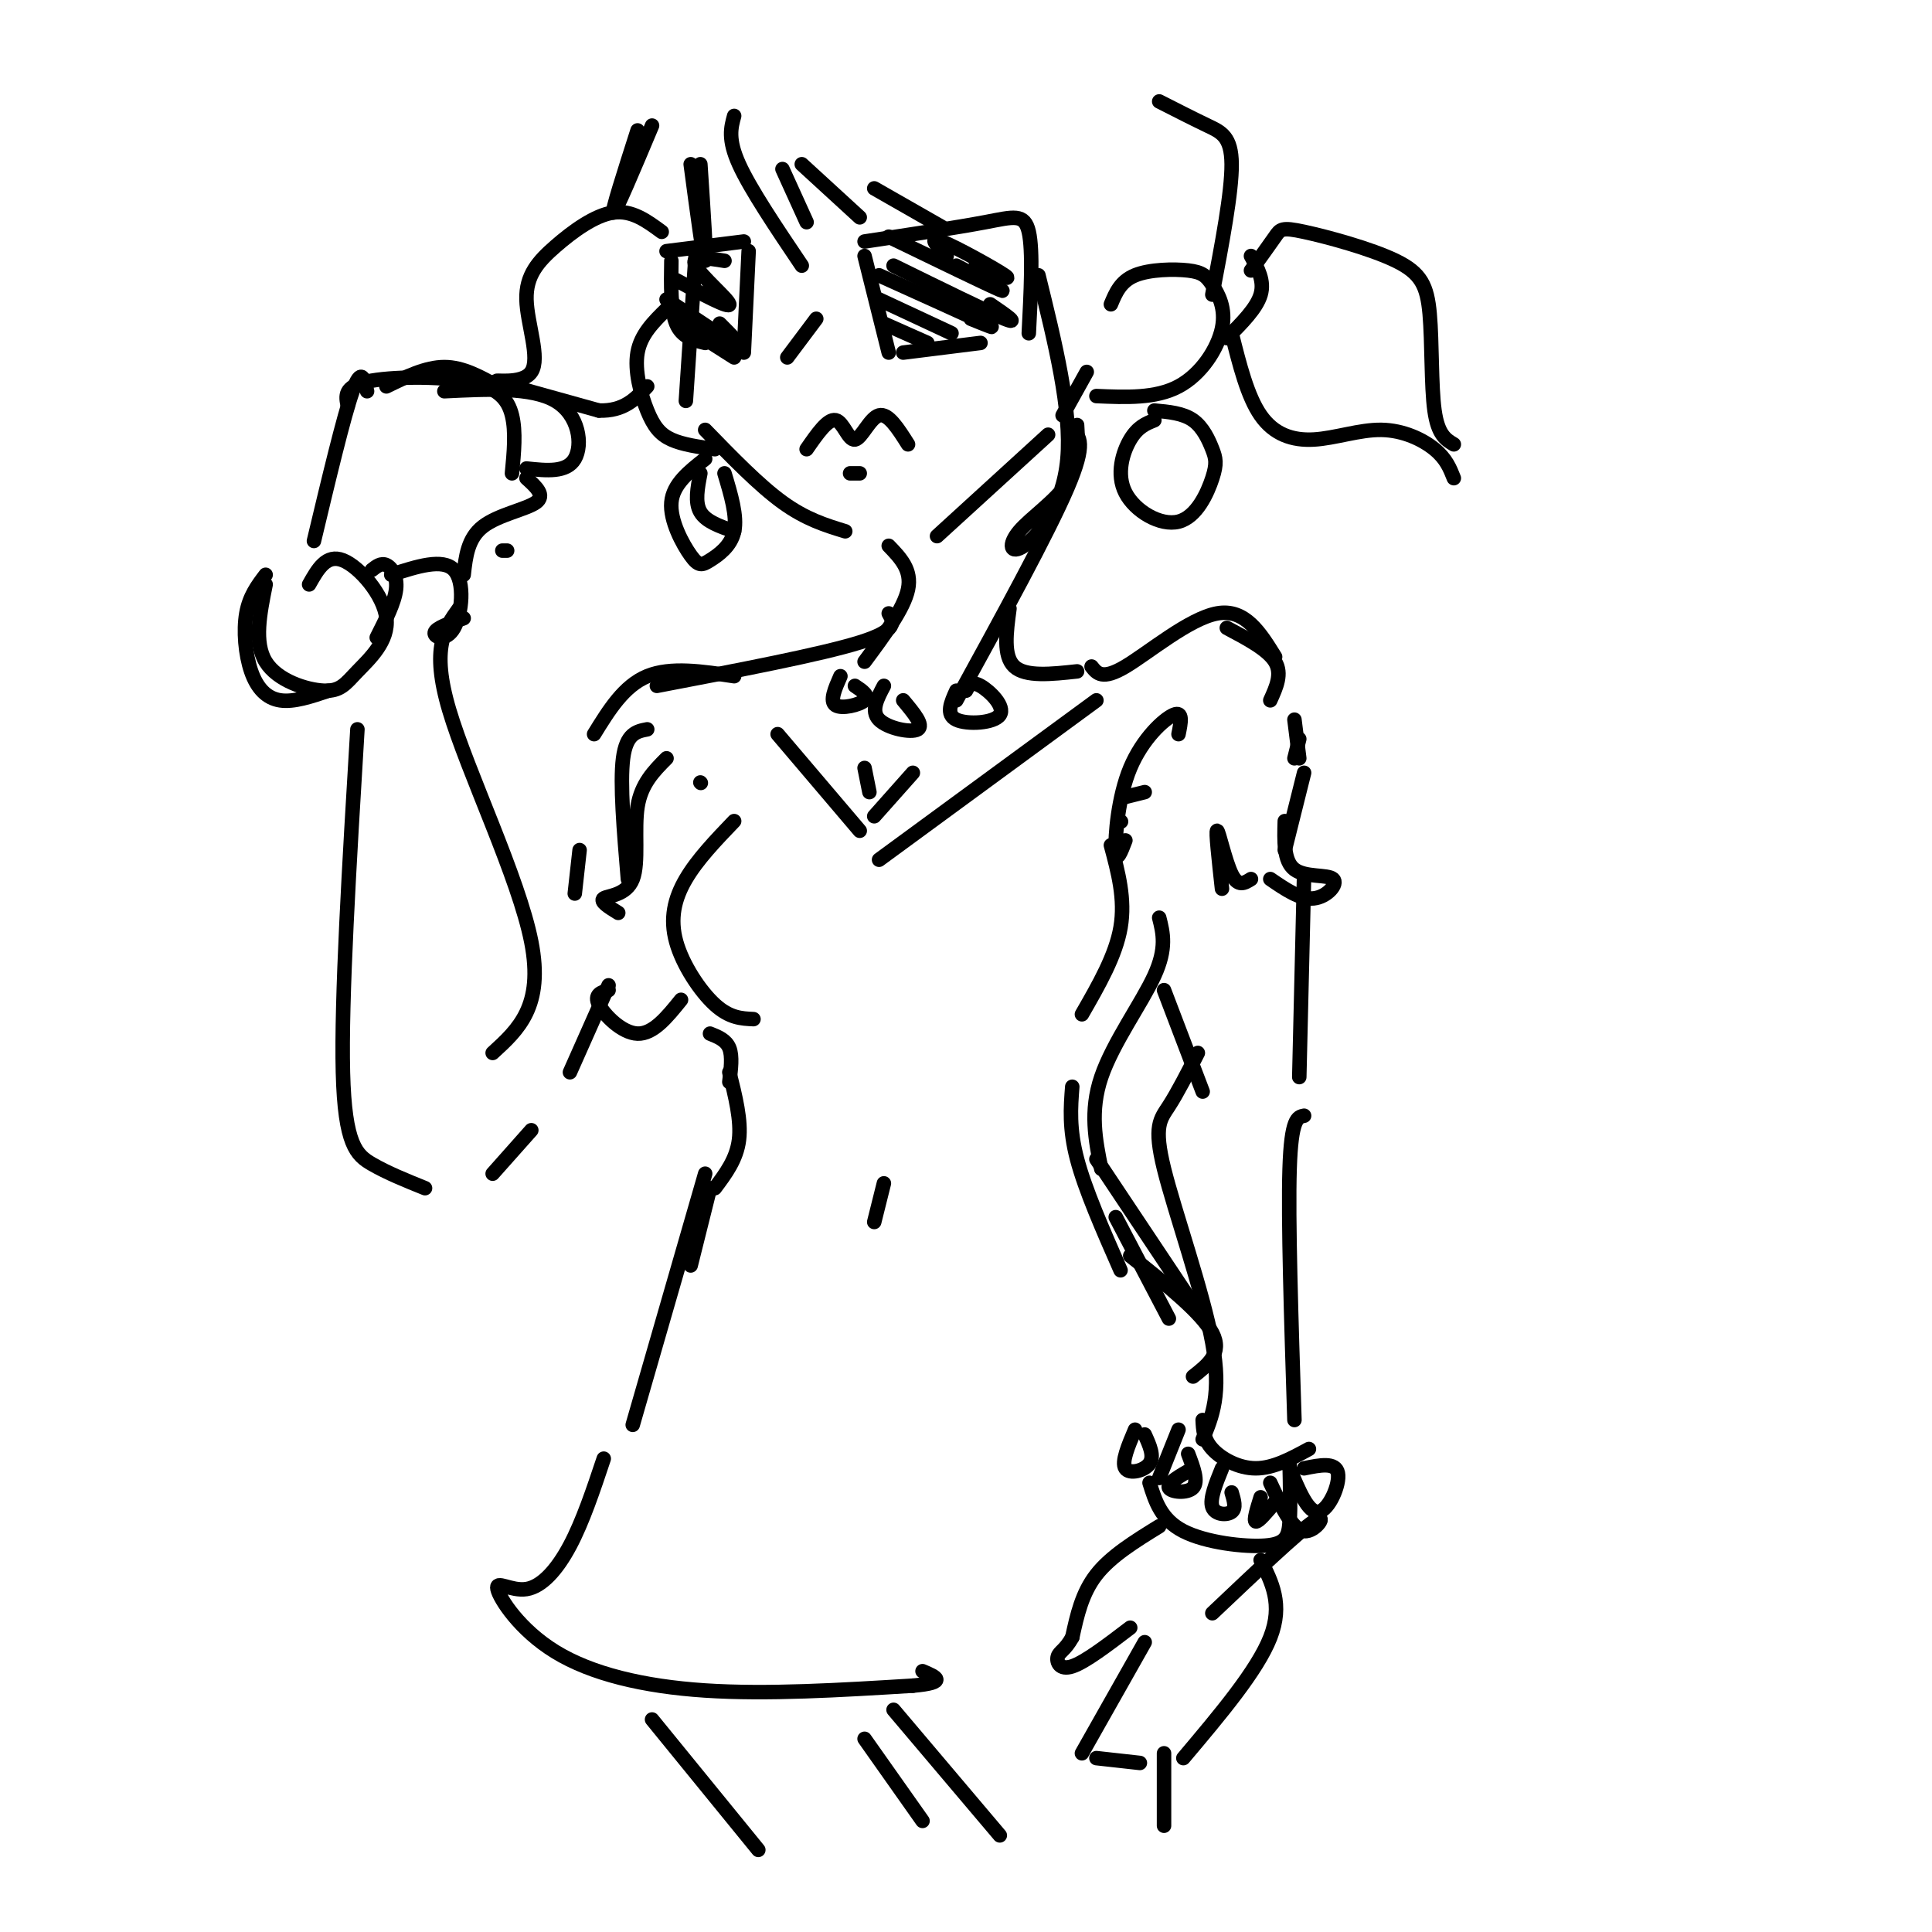 <svg viewBox='0 0 400 400' version='1.1' xmlns='http://www.w3.org/2000/svg' xmlns:xlink='http://www.w3.org/1999/xlink'><g fill='none' stroke='rgb(0,0,0)' stroke-width='3' stroke-linecap='round' stroke-linejoin='round'><path d='M145,34c0.667,10.000 1.333,20.000 1,20c-0.333,0.000 -1.667,-10.000 -3,-20'/><path d='M144,53c0.000,0.000 -2.000,30.000 -2,30'/><path d='M146,89c5.583,5.750 11.167,11.500 16,15c4.833,3.500 8.917,4.750 13,6'/><path d='M194,111c0.000,0.000 23.000,-21.000 23,-21'/><path d='M220,86c0.000,0.000 5.000,-9.000 5,-9'/><path d='M230,63c0.991,-2.380 1.982,-4.760 5,-6c3.018,-1.240 8.063,-1.341 11,-1c2.937,0.341 3.767,1.122 5,3c1.233,1.878 2.871,4.852 2,9c-0.871,4.148 -4.249,9.471 -9,12c-4.751,2.529 -10.876,2.265 -17,2'/><path d='M138,64c-2.667,2.613 -5.333,5.226 -6,9c-0.667,3.774 0.667,8.708 2,12c1.333,3.292 2.667,4.940 5,6c2.333,1.060 5.667,1.530 9,2'/><path d='M169,66c0.000,0.000 -6.000,8.000 -6,8'/><path d='M179,53c0.000,0.000 5.000,20.000 5,20'/><path d='M179,50c9.556,-1.444 19.111,-2.889 25,-4c5.889,-1.111 8.111,-1.889 9,2c0.889,3.889 0.444,12.444 0,21'/><path d='M187,73c0.000,0.000 16.000,-2.000 16,-2'/><path d='M138,52c0.000,0.000 16.000,-2.000 16,-2'/><path d='M155,52c0.000,0.000 -1.000,21.000 -1,21'/><path d='M139,54c-0.083,5.083 -0.167,10.167 1,13c1.167,2.833 3.583,3.417 6,4'/><path d='M141,67c0.000,0.000 11.000,7.000 11,7'/><path d='M138,62c6.083,4.083 12.167,8.167 14,9c1.833,0.833 -0.583,-1.583 -3,-4'/><path d='M140,58c5.556,2.978 11.111,5.956 11,5c-0.111,-0.956 -5.889,-5.844 -7,-8c-1.111,-2.156 2.444,-1.578 6,-1'/><path d='M183,67c0.000,0.000 9.000,4.000 9,4'/><path d='M182,62c0.000,0.000 15.000,7.000 15,7'/><path d='M182,57c9.417,4.250 18.833,8.500 22,10c3.167,1.500 0.083,0.250 -3,-1'/><path d='M185,55c9.833,4.833 19.667,9.667 23,11c3.333,1.333 0.167,-0.833 -3,-3'/><path d='M184,49c10.333,5.000 20.667,10.000 23,11c2.333,1.000 -3.333,-2.000 -9,-5'/><path d='M196,53c-2.000,-2.089 -4.000,-4.178 -1,-3c3.000,1.178 11.000,5.622 13,7c2.000,1.378 -2.000,-0.311 -6,-2'/><path d='M167,93c2.196,-3.173 4.393,-6.345 6,-6c1.607,0.345 2.625,4.208 4,4c1.375,-0.208 3.107,-4.488 5,-5c1.893,-0.512 3.946,2.744 6,6'/><path d='M176,98c0.000,0.000 2.000,0.000 2,0'/><path d='M152,24c-0.667,2.417 -1.333,4.833 1,10c2.333,5.167 7.667,13.083 13,21'/><path d='M162,35c0.000,0.000 5.000,11.000 5,11'/><path d='M166,34c0.000,0.000 12.000,11.000 12,11'/><path d='M181,39c0.000,0.000 14.000,8.000 14,8'/><path d='M215,57c3.448,13.992 6.896,27.984 6,38c-0.896,10.016 -6.137,16.056 -9,18c-2.863,1.944 -3.348,-0.207 -1,-3c2.348,-2.793 7.528,-6.226 10,-10c2.472,-3.774 2.236,-7.887 2,-12'/><path d='M145,98c-0.583,3.000 -1.167,6.000 0,8c1.167,2.000 4.083,3.000 7,4'/><path d='M240,21c3.578,1.822 7.156,3.644 10,5c2.844,1.356 4.956,2.244 5,8c0.044,5.756 -1.978,16.378 -4,27'/><path d='M259,53c1.417,2.583 2.833,5.167 2,8c-0.833,2.833 -3.917,5.917 -7,9'/><path d='M259,56c1.954,-2.713 3.908,-5.426 5,-7c1.092,-1.574 1.323,-2.010 6,-1c4.677,1.010 13.800,3.467 19,6c5.200,2.533 6.477,5.144 7,11c0.523,5.856 0.292,14.959 1,20c0.708,5.041 2.354,6.021 4,7'/><path d='M255,69c1.633,6.536 3.266,13.072 6,17c2.734,3.928 6.568,5.249 11,5c4.432,-0.249 9.463,-2.067 14,-2c4.537,0.067 8.582,2.019 11,4c2.418,1.981 3.209,3.990 4,6'/><path d='M137,48c-3.082,-2.270 -6.163,-4.539 -10,-4c-3.837,0.539 -8.429,3.888 -12,7c-3.571,3.112 -6.122,5.989 -6,11c0.122,5.011 2.918,12.157 1,15c-1.918,2.843 -8.548,1.384 -7,2c1.548,0.616 11.274,3.308 21,6'/><path d='M124,85c5.167,0.167 7.583,-2.417 10,-5'/><path d='M222,89c1.500,1.333 3.000,2.667 -1,12c-4.000,9.333 -13.500,26.667 -23,44'/><path d='M184,113c2.417,2.500 4.833,5.000 4,9c-0.833,4.000 -4.917,9.500 -9,15'/><path d='M209,126c-0.667,4.917 -1.333,9.833 1,12c2.333,2.167 7.667,1.583 13,1'/><path d='M184,127c1.000,1.750 2.000,3.500 -6,6c-8.000,2.500 -25.000,5.750 -42,9'/><path d='M200,143c0.548,-1.036 1.095,-2.071 3,-1c1.905,1.071 5.167,4.250 4,6c-1.167,1.750 -6.762,2.071 -9,1c-2.238,-1.071 -1.119,-3.536 0,-6'/><path d='M187,145c2.178,2.600 4.356,5.200 3,6c-1.356,0.800 -6.244,-0.200 -8,-2c-1.756,-1.800 -0.378,-4.400 1,-7'/><path d='M177,142c1.533,1.022 3.067,2.044 2,3c-1.067,0.956 -4.733,1.844 -6,1c-1.267,-0.844 -0.133,-3.422 1,-6'/><path d='M226,138c1.111,1.422 2.222,2.844 7,0c4.778,-2.844 13.222,-9.956 19,-11c5.778,-1.044 8.889,3.978 12,9'/><path d='M152,140c-6.583,-1.000 -13.167,-2.000 -18,0c-4.833,2.000 -7.917,7.000 -11,12'/><path d='M227,145c0.000,0.000 -45.000,33.000 -45,33'/><path d='M161,152c0.000,0.000 17.000,20.000 17,20'/><path d='M181,169c0.000,0.000 8.000,-9.000 8,-9'/><path d='M179,159c0.000,0.000 1.000,5.000 1,5'/><path d='M152,170c-3.810,3.970 -7.619,7.940 -10,12c-2.381,4.060 -3.333,8.208 -2,13c1.333,4.792 4.952,10.226 8,13c3.048,2.774 5.524,2.887 8,3'/><path d='M147,214c1.667,0.667 3.333,1.333 4,3c0.667,1.667 0.333,4.333 0,7'/><path d='M268,149c0.000,0.000 1.000,8.000 1,8'/><path d='M269,153c0.000,0.000 -1.000,4.000 -1,4'/><path d='M270,160c0.000,0.000 -4.000,16.000 -4,16'/><path d='M240,190c0.800,3.156 1.600,6.311 -1,12c-2.600,5.689 -8.600,13.911 -11,21c-2.400,7.089 -1.200,13.044 0,19'/><path d='M266,170c-0.125,4.143 -0.250,8.286 2,10c2.250,1.714 6.875,1.000 8,2c1.125,1.000 -1.250,3.714 -4,4c-2.750,0.286 -5.875,-1.857 -9,-4'/><path d='M259,182c-1.333,0.844 -2.667,1.689 -4,-1c-1.333,-2.689 -2.667,-8.911 -3,-9c-0.333,-0.089 0.333,5.956 1,12'/><path d='M138,157c-2.619,2.631 -5.238,5.262 -6,10c-0.762,4.738 0.333,11.583 -1,15c-1.333,3.417 -5.095,3.405 -6,4c-0.905,0.595 1.048,1.798 3,3'/><path d='M270,181c0.000,0.000 -1.000,42.000 -1,42'/><path d='M241,205c0.000,0.000 8.000,21.000 8,21'/><path d='M248,218c-2.113,4.131 -4.226,8.262 -6,11c-1.774,2.738 -3.208,4.083 -1,13c2.208,8.917 8.060,25.405 10,36c1.940,10.595 -0.030,15.298 -2,20'/><path d='M270,231c-1.333,0.250 -2.667,0.500 -3,11c-0.333,10.500 0.333,31.250 1,52'/><path d='M249,294c0.089,2.000 0.178,4.000 2,6c1.822,2.000 5.378,4.000 9,4c3.622,0.000 7.311,-2.000 11,-4'/><path d='M244,296c0.000,0.000 -4.000,10.000 -4,10'/><path d='M238,307c1.185,3.810 2.369,7.619 7,10c4.631,2.381 12.708,3.333 17,3c4.292,-0.333 4.798,-1.952 5,-5c0.202,-3.048 0.101,-7.524 0,-12'/><path d='M270,304c3.267,-0.667 6.533,-1.333 7,1c0.467,2.333 -1.867,7.667 -4,8c-2.133,0.333 -4.067,-4.333 -6,-9'/><path d='M237,297c1.022,2.244 2.044,4.489 1,6c-1.044,1.511 -4.156,2.289 -5,1c-0.844,-1.289 0.578,-4.644 2,-8'/><path d='M255,309c0.489,1.622 0.978,3.244 0,4c-0.978,0.756 -3.422,0.644 -4,-1c-0.578,-1.644 0.711,-4.822 2,-8'/><path d='M246,301c1.089,2.867 2.178,5.733 1,7c-1.178,1.267 -4.622,0.933 -5,0c-0.378,-0.933 2.311,-2.467 5,-4'/><path d='M264,311c-1.750,2.083 -3.500,4.167 -4,4c-0.500,-0.167 0.250,-2.583 1,-5'/><path d='M240,316c-5.000,3.083 -10.000,6.167 -13,10c-3.000,3.833 -4.000,8.417 -5,13'/><path d='M222,339c-1.488,2.702 -2.708,2.958 -3,4c-0.292,1.042 0.345,2.869 3,2c2.655,-0.869 7.327,-4.435 12,-8'/><path d='M237,340c0.000,0.000 -13.000,23.000 -13,23'/><path d='M227,364c0.000,0.000 9.000,1.000 9,1'/><path d='M245,364c7.667,-9.083 15.333,-18.167 18,-25c2.667,-6.833 0.333,-11.417 -2,-16'/><path d='M134,151c-2.167,0.417 -4.333,0.833 -5,6c-0.667,5.167 0.167,15.083 1,25'/><path d='M95,126c-2.911,4.044 -5.822,8.089 -2,21c3.822,12.911 14.378,34.689 17,48c2.622,13.311 -2.689,18.156 -8,23'/><path d='M74,151c-1.689,27.978 -3.378,55.956 -3,71c0.378,15.044 2.822,17.156 6,19c3.178,1.844 7.089,3.422 11,5'/><path d='M102,243c0.000,0.000 8.000,-9.000 8,-9'/><path d='M118,222c0.000,0.000 8.000,-18.000 8,-18'/><path d='M119,185c0.000,0.000 1.000,-9.000 1,-9'/><path d='M64,121c1.788,-3.177 3.577,-6.354 7,-5c3.423,1.354 8.481,7.238 9,12c0.519,4.762 -3.500,8.400 -6,11c-2.500,2.600 -3.481,4.162 -7,4c-3.519,-0.162 -9.577,-2.046 -12,-6c-2.423,-3.954 -1.212,-9.977 0,-16'/><path d='M55,119c-1.685,2.214 -3.369,4.429 -4,8c-0.631,3.571 -0.208,8.500 1,12c1.208,3.500 3.202,5.571 6,6c2.798,0.429 6.399,-0.786 10,-2'/><path d='M77,118c0.956,-0.756 1.911,-1.511 3,-1c1.089,0.511 2.311,2.289 2,5c-0.311,2.711 -2.156,6.356 -4,10'/><path d='M81,119c5.339,-1.732 10.679,-3.464 13,-1c2.321,2.464 1.625,9.125 0,12c-1.625,2.875 -4.179,1.964 -4,1c0.179,-0.964 3.089,-1.982 6,-3'/><path d='M65,112c3.083,-12.917 6.167,-25.833 8,-31c1.833,-5.167 2.417,-2.583 3,0'/><path d='M72,84c-0.417,-1.976 -0.833,-3.952 4,-5c4.833,-1.048 14.917,-1.167 21,0c6.083,1.167 8.167,3.619 9,7c0.833,3.381 0.417,7.690 0,12'/><path d='M92,81c9.044,-0.444 18.089,-0.889 23,2c4.911,2.889 5.689,9.111 4,12c-1.689,2.889 -5.844,2.444 -10,2'/><path d='M80,80c4.083,-2.000 8.167,-4.000 12,-4c3.833,0.000 7.417,2.000 11,4'/><path d='M109,99c1.978,1.778 3.956,3.556 2,5c-1.956,1.444 -7.844,2.556 -11,5c-3.156,2.444 -3.578,6.222 -4,10'/><path d='M104,114c0.000,0.000 1.000,0.000 1,0'/><path d='M239,85c2.961,0.267 5.922,0.535 8,2c2.078,1.465 3.272,4.128 4,6c0.728,1.872 0.991,2.955 0,6c-0.991,3.045 -3.235,8.053 -7,9c-3.765,0.947 -9.052,-2.168 -11,-6c-1.948,-3.832 -0.557,-8.381 1,-11c1.557,-2.619 3.278,-3.310 5,-4'/><path d='M150,98c1.333,4.435 2.667,8.871 2,12c-0.667,3.129 -3.333,4.952 -5,6c-1.667,1.048 -2.333,1.321 -4,-1c-1.667,-2.321 -4.333,-7.234 -4,-11c0.333,-3.766 3.667,-6.383 7,-9'/><path d='M135,26c-3.750,8.917 -7.500,17.833 -8,18c-0.500,0.167 2.250,-8.417 5,-17'/><path d='M151,222c1.250,5.000 2.500,10.000 2,14c-0.500,4.000 -2.750,7.000 -5,10'/><path d='M147,246c0.000,0.000 -4.000,16.000 -4,16'/><path d='M227,240c0.000,0.000 22.000,33.000 22,33'/><path d='M146,243c0.000,0.000 -15.000,52.000 -15,52'/><path d='M234,260c7.417,5.917 14.833,11.833 17,16c2.167,4.167 -0.917,6.583 -4,9'/><path d='M125,302c-2.171,6.500 -4.342,13.001 -7,18c-2.658,4.999 -5.803,8.497 -9,9c-3.197,0.503 -6.444,-1.989 -6,0c0.444,1.989 4.581,8.459 12,13c7.419,4.541 18.120,7.155 31,8c12.880,0.845 27.940,-0.077 43,-1'/><path d='M189,349c7.500,-0.667 4.750,-1.833 2,-3'/><path d='M263,307c2.267,4.867 4.533,9.733 7,10c2.467,0.267 5.133,-4.067 2,-2c-3.133,2.067 -12.067,10.533 -21,19'/><path d='M185,354c0.000,0.000 22.000,26.000 22,26'/><path d='M241,363c0.000,0.000 0.000,15.000 0,15'/><path d='M135,356c0.000,0.000 22.000,27.000 22,27'/><path d='M179,360c0.000,0.000 12.000,17.000 12,17'/><path d='M222,225c-0.333,4.333 -0.667,8.667 1,15c1.667,6.333 5.333,14.667 9,23'/><path d='M183,245c0.000,0.000 -2.000,8.000 -2,8'/><path d='M231,252c0.000,0.000 11.000,21.000 11,21'/><path d='M224,210c3.500,-6.083 7.000,-12.167 8,-18c1.000,-5.833 -0.500,-11.417 -2,-17'/><path d='M232,170c0.000,0.000 0.100,0.100 0.1,0.1'/><path d='M126,205c-1.533,0.444 -3.067,0.889 -2,3c1.067,2.111 4.733,5.889 8,6c3.267,0.111 6.133,-3.444 9,-7'/><path d='M233,174c-0.923,2.417 -1.845,4.833 -2,2c-0.155,-2.833 0.458,-10.917 3,-17c2.542,-6.083 7.012,-10.167 9,-11c1.988,-0.833 1.494,1.583 1,4'/><path d='M237,164c0.000,0.000 -4.000,1.000 -4,1'/><path d='M145,162c0.000,0.000 0.100,0.100 0.1,0.1'/><path d='M254,130c4.250,2.250 8.500,4.500 10,7c1.500,2.500 0.250,5.250 -1,8'/></g>
</svg>